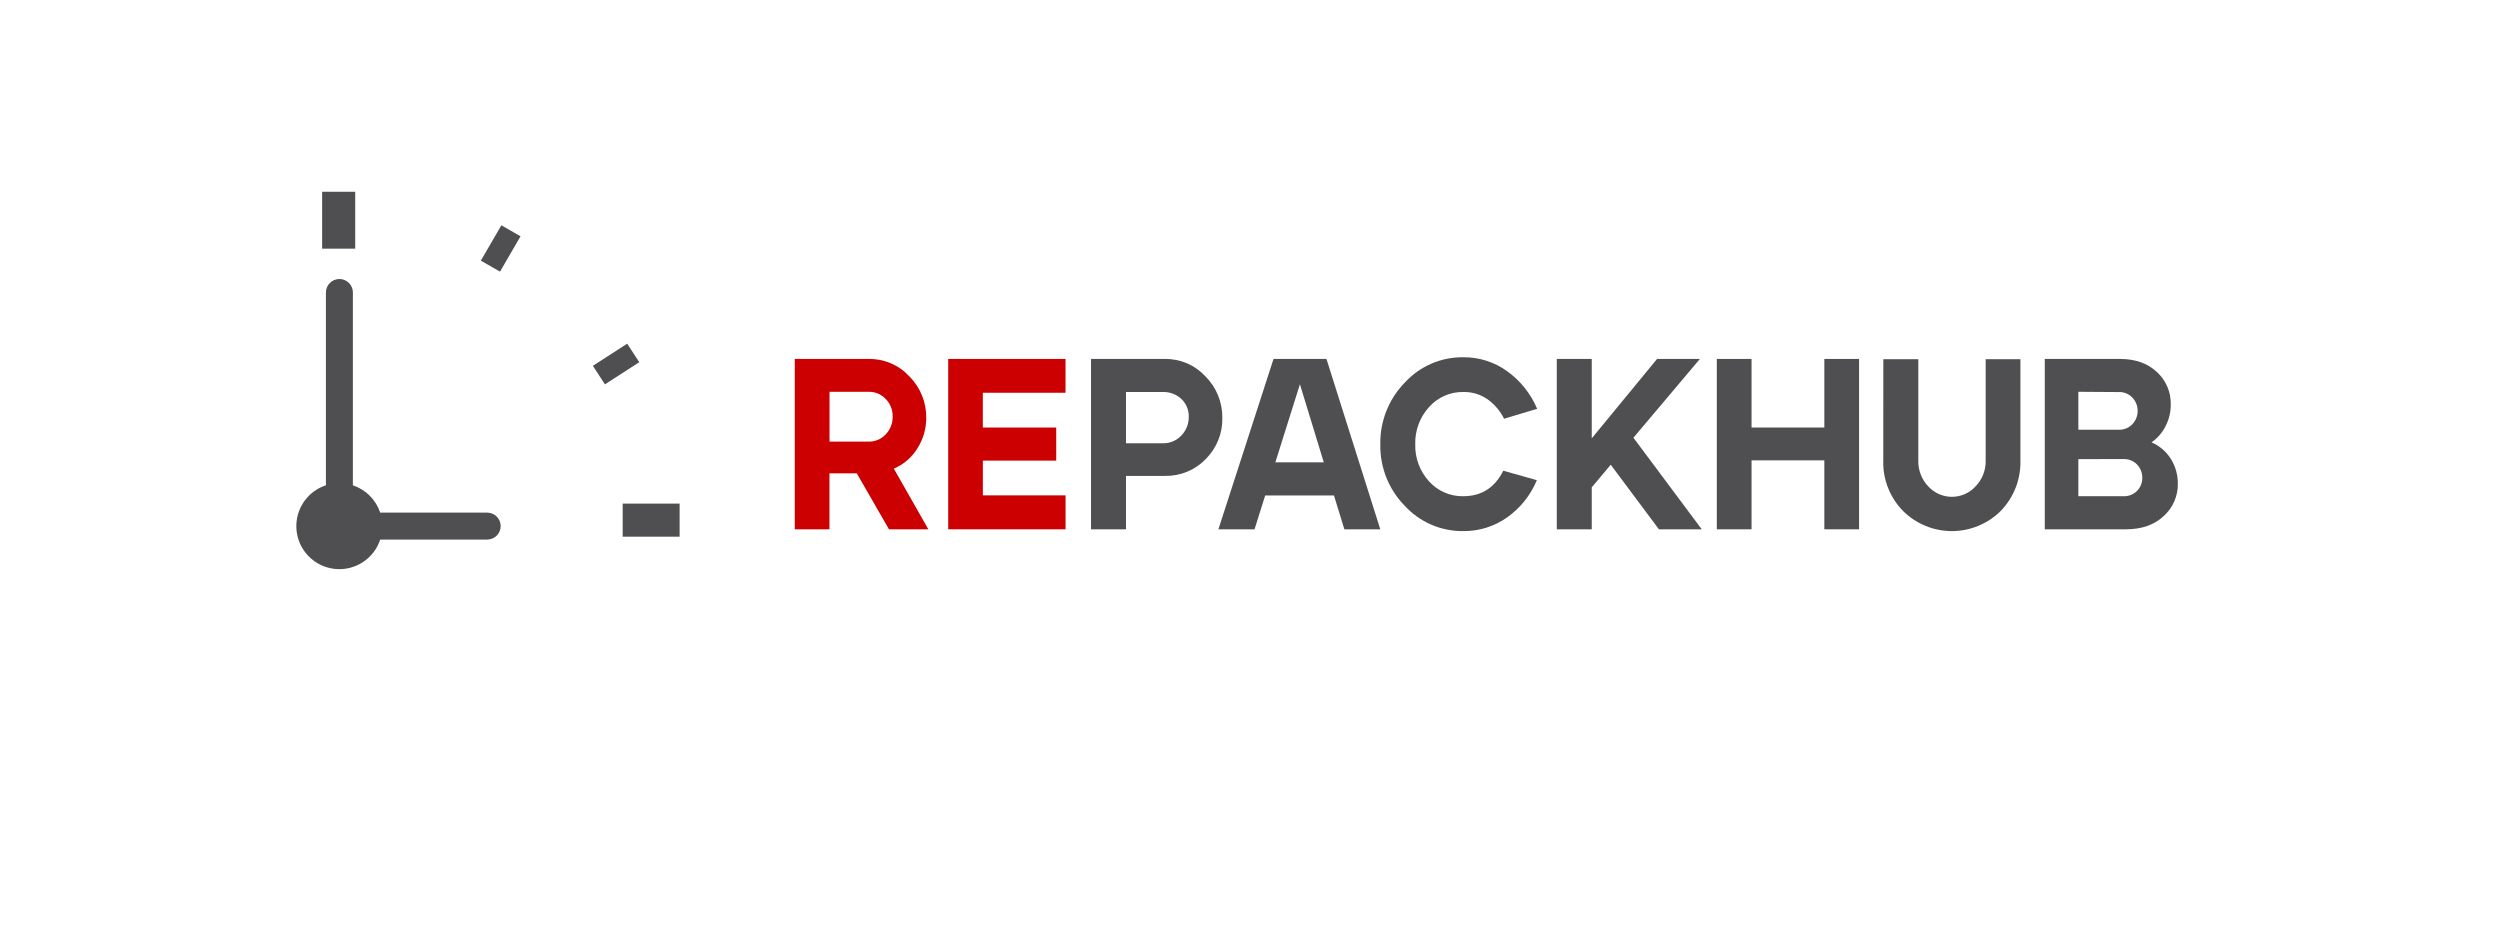 <?xml version="1.0" encoding="UTF-8"?> <svg xmlns="http://www.w3.org/2000/svg" width="302" height="112" viewBox="0 0 302 112" fill="none"><g filter="url(#filter0_d_2272_1137)"><path d="M2 -28.265C2 -33.788 6.477 -38.265 12 -38.265H286C291.523 -38.265 296 -33.788 296 -28.265V81.525C296 86.637 292.144 90.926 287.061 91.469L152.19 105.859C151.495 105.933 150.794 105.934 150.098 105.862L10.969 91.444C5.873 90.916 2 86.621 2 81.498V-28.265Z" fill="white"></path></g><path d="M96.01 63.94V43.36H104.951C105.873 43.349 106.787 43.531 107.633 43.896C108.48 44.261 109.239 44.8 109.863 45.479C110.516 46.135 111.031 46.914 111.378 47.771C111.726 48.628 111.9 49.546 111.89 50.471C111.895 51.782 111.522 53.067 110.815 54.172C110.146 55.262 109.152 56.115 107.973 56.61L112.146 63.94H107.389L103.5 57.181H100.199V63.94H96.01ZM104.951 53.349C105.335 53.355 105.715 53.28 106.067 53.128C106.419 52.976 106.735 52.752 106.994 52.469C107.268 52.184 107.484 51.848 107.628 51.48C107.772 51.112 107.842 50.718 107.833 50.323C107.842 49.93 107.772 49.539 107.628 49.173C107.484 48.807 107.268 48.474 106.994 48.193C106.732 47.914 106.416 47.694 106.064 47.545C105.712 47.396 105.333 47.323 104.951 47.329H100.207V53.349H104.951Z" fill="#CC0000"></path><path d="M128.716 43.36V47.445H118.724V51.646H127.593V55.643H118.728V59.84H128.72V63.94H114.543V43.36H128.716Z" fill="#CC0000"></path><path d="M131.794 63.94V43.36H140.719C141.641 43.349 142.554 43.531 143.401 43.896C144.247 44.261 145.007 44.8 145.631 45.479C146.283 46.135 146.798 46.914 147.146 47.771C147.494 48.628 147.668 49.546 147.658 50.471C147.679 51.392 147.514 52.309 147.17 53.164C146.826 54.02 146.312 54.796 145.659 55.447C145.024 56.109 144.258 56.632 143.411 56.983C142.563 57.335 141.652 57.507 140.735 57.489H136.019V63.94H131.794ZM136.019 53.548H140.439C140.862 53.561 141.282 53.484 141.673 53.322C142.064 53.16 142.416 52.917 142.705 52.609C142.996 52.31 143.225 51.956 143.379 51.567C143.533 51.179 143.608 50.764 143.601 50.347C143.612 49.948 143.54 49.551 143.388 49.182C143.237 48.813 143.01 48.48 142.721 48.205C142.416 47.918 142.058 47.696 141.666 47.55C141.274 47.404 140.857 47.337 140.439 47.353H136.019V53.548Z" fill="#4F4F51"></path><path d="M153.841 43.36H160.236L166.739 63.94H162.402L161.143 59.855H152.834L151.547 63.94H147.182L153.841 43.36ZM159.912 55.847L157.03 46.418L154.065 55.847H159.912Z" fill="#4F4F51"></path><path d="M169.676 46.242C170.571 45.257 171.665 44.472 172.885 43.94C174.105 43.408 175.424 43.141 176.755 43.157C178.67 43.135 180.541 43.733 182.091 44.859C183.68 46.011 184.924 47.575 185.688 49.384L181.691 50.583C181.228 49.647 180.541 48.84 179.692 48.233C178.839 47.641 177.821 47.334 176.783 47.353C176 47.337 175.223 47.492 174.506 47.806C173.789 48.12 173.149 48.586 172.63 49.172C171.514 50.399 170.917 52.01 170.963 53.668C170.915 55.322 171.513 56.929 172.63 58.149C173.149 58.726 173.785 59.185 174.497 59.495C175.209 59.805 175.979 59.958 176.755 59.943C178.958 59.943 180.572 58.916 181.595 56.862L185.652 58.005C184.907 59.801 183.673 61.352 182.091 62.481C180.536 63.592 178.669 64.178 176.759 64.156C175.429 64.171 174.112 63.906 172.892 63.377C171.672 62.848 170.578 62.068 169.68 61.087C168.724 60.107 167.971 58.947 167.467 57.674C166.963 56.401 166.716 55.041 166.743 53.672C166.717 52.301 166.963 50.939 167.467 49.664C167.97 48.389 168.721 47.226 169.676 46.242Z" fill="#4F4F51"></path><path d="M188.058 63.94V43.36H192.282V52.953L200.172 43.36H205.348L197.318 52.877L205.572 63.94H200.396L194.577 56.138L192.282 58.872V63.94H188.058Z" fill="#4F4F51"></path><path d="M211.587 43.36V51.646H220.38V43.36H224.577V63.94H220.38V55.611H211.587V63.94H207.391V43.36H211.587Z" fill="#4F4F51"></path><path d="M227.507 43.392H231.732V55.611C231.714 56.188 231.811 56.762 232.017 57.301C232.223 57.841 232.533 58.334 232.931 58.752C233.293 59.15 233.735 59.468 234.228 59.686C234.72 59.903 235.252 60.015 235.791 60.015C236.329 60.015 236.861 59.903 237.354 59.686C237.846 59.468 238.288 59.15 238.65 58.752C239.052 58.336 239.367 57.844 239.577 57.304C239.786 56.765 239.886 56.189 239.869 55.611V43.392H244.066V55.611C244.097 56.733 243.904 57.85 243.499 58.896C243.093 59.943 242.483 60.898 241.704 61.706C240.139 63.27 238.019 64.151 235.806 64.157C233.594 64.162 231.469 63.291 229.897 61.734C229.104 60.929 228.483 59.971 228.071 58.918C227.658 57.866 227.464 56.74 227.499 55.611L227.507 43.392Z" fill="#4F4F51"></path><path d="M256.101 43.36C257.947 43.36 259.43 43.885 260.549 44.935C261.093 45.431 261.524 46.037 261.814 46.714C262.103 47.39 262.245 48.12 262.228 48.856C262.233 49.769 262.018 50.67 261.6 51.482C261.206 52.264 260.624 52.936 259.906 53.437C260.895 53.862 261.726 54.586 262.284 55.507C262.809 56.381 263.085 57.381 263.083 58.401C263.099 59.142 262.954 59.878 262.659 60.558C262.363 61.238 261.925 61.847 261.373 62.342C260.245 63.407 258.721 63.94 256.8 63.94H247.008V43.36H256.101ZM251.065 47.329V51.91H255.961C256.266 51.921 256.57 51.867 256.852 51.75C257.134 51.633 257.387 51.458 257.596 51.234C258.006 50.804 258.233 50.23 258.227 49.635C258.233 49.041 258.006 48.467 257.596 48.037C257.387 47.813 257.134 47.638 256.852 47.521C256.57 47.404 256.266 47.35 255.961 47.361L251.065 47.329ZM251.065 55.463V59.943H256.52C256.818 59.955 257.115 59.905 257.393 59.798C257.67 59.69 257.923 59.527 258.136 59.318C258.348 59.109 258.515 58.859 258.627 58.583C258.739 58.307 258.793 58.011 258.787 57.713C258.796 57.118 258.569 56.542 258.155 56.114C257.945 55.895 257.69 55.723 257.408 55.61C257.127 55.496 256.824 55.443 256.52 55.455L251.065 55.463Z" fill="#4F4F51"></path><path d="M42.911 23.165H38.915V30.039H42.911V23.165Z" fill="#4F4F51"></path><path d="M82.097 64.832V60.835H75.222V64.832H82.097Z" fill="#4F4F51"></path><path d="M58.084 31.486L60.402 32.813L62.88 28.544L60.566 27.217L58.084 31.486Z" fill="#4F4F51"></path><path d="M71.617 44.192L73.076 46.43L77.225 43.752L75.762 41.518L71.617 44.192Z" fill="#4F4F51"></path><path d="M60.482 63.553C60.482 63.121 60.31 62.708 60.005 62.403C59.7 62.098 59.287 61.926 58.855 61.926H45.929C45.673 61.157 45.241 60.459 44.668 59.886C44.095 59.313 43.397 58.881 42.628 58.625V35.415C42.639 35.194 42.605 34.974 42.528 34.767C42.451 34.559 42.333 34.37 42.18 34.21C42.028 34.05 41.845 33.923 41.642 33.836C41.439 33.748 41.22 33.703 40.999 33.703C40.778 33.703 40.56 33.748 40.356 33.836C40.153 33.923 39.97 34.05 39.818 34.21C39.666 34.37 39.547 34.559 39.47 34.767C39.394 34.974 39.359 35.194 39.37 35.415V58.621C38.527 58.898 37.769 59.386 37.169 60.04C36.568 60.693 36.145 61.489 35.939 62.353C35.733 63.216 35.752 64.118 35.994 64.972C36.235 65.826 36.692 66.603 37.319 67.231C37.947 67.858 38.725 68.315 39.578 68.556C40.432 68.798 41.334 68.817 42.197 68.611C43.061 68.406 43.857 67.982 44.51 67.382C45.164 66.781 45.652 66.023 45.929 65.18H58.855C59.069 65.18 59.28 65.138 59.478 65.056C59.675 64.974 59.854 64.854 60.005 64.703C60.157 64.552 60.276 64.373 60.358 64.175C60.44 63.978 60.482 63.767 60.482 63.553Z" fill="#4F4F51"></path><defs><filter id="filter0_d_2272_1137" x="0" y="-40.265" width="302" height="152.181" filterUnits="userSpaceOnUse" color-interpolation-filters="sRGB"><feFlood flood-opacity="0" result="BackgroundImageFix"></feFlood><feColorMatrix in="SourceAlpha" type="matrix" values="0 0 0 0 0 0 0 0 0 0 0 0 0 0 0 0 0 0 127 0" result="hardAlpha"></feColorMatrix><feOffset dx="2" dy="2"></feOffset><feGaussianBlur stdDeviation="2"></feGaussianBlur><feComposite in2="hardAlpha" operator="out"></feComposite><feColorMatrix type="matrix" values="0 0 0 0 0 0 0 0 0 0 0 0 0 0 0 0 0 0 0.25 0"></feColorMatrix><feBlend mode="normal" in2="BackgroundImageFix" result="effect1_dropShadow_2272_1137"></feBlend><feBlend mode="normal" in="SourceGraphic" in2="effect1_dropShadow_2272_1137" result="shape"></feBlend></filter></defs></svg> 
